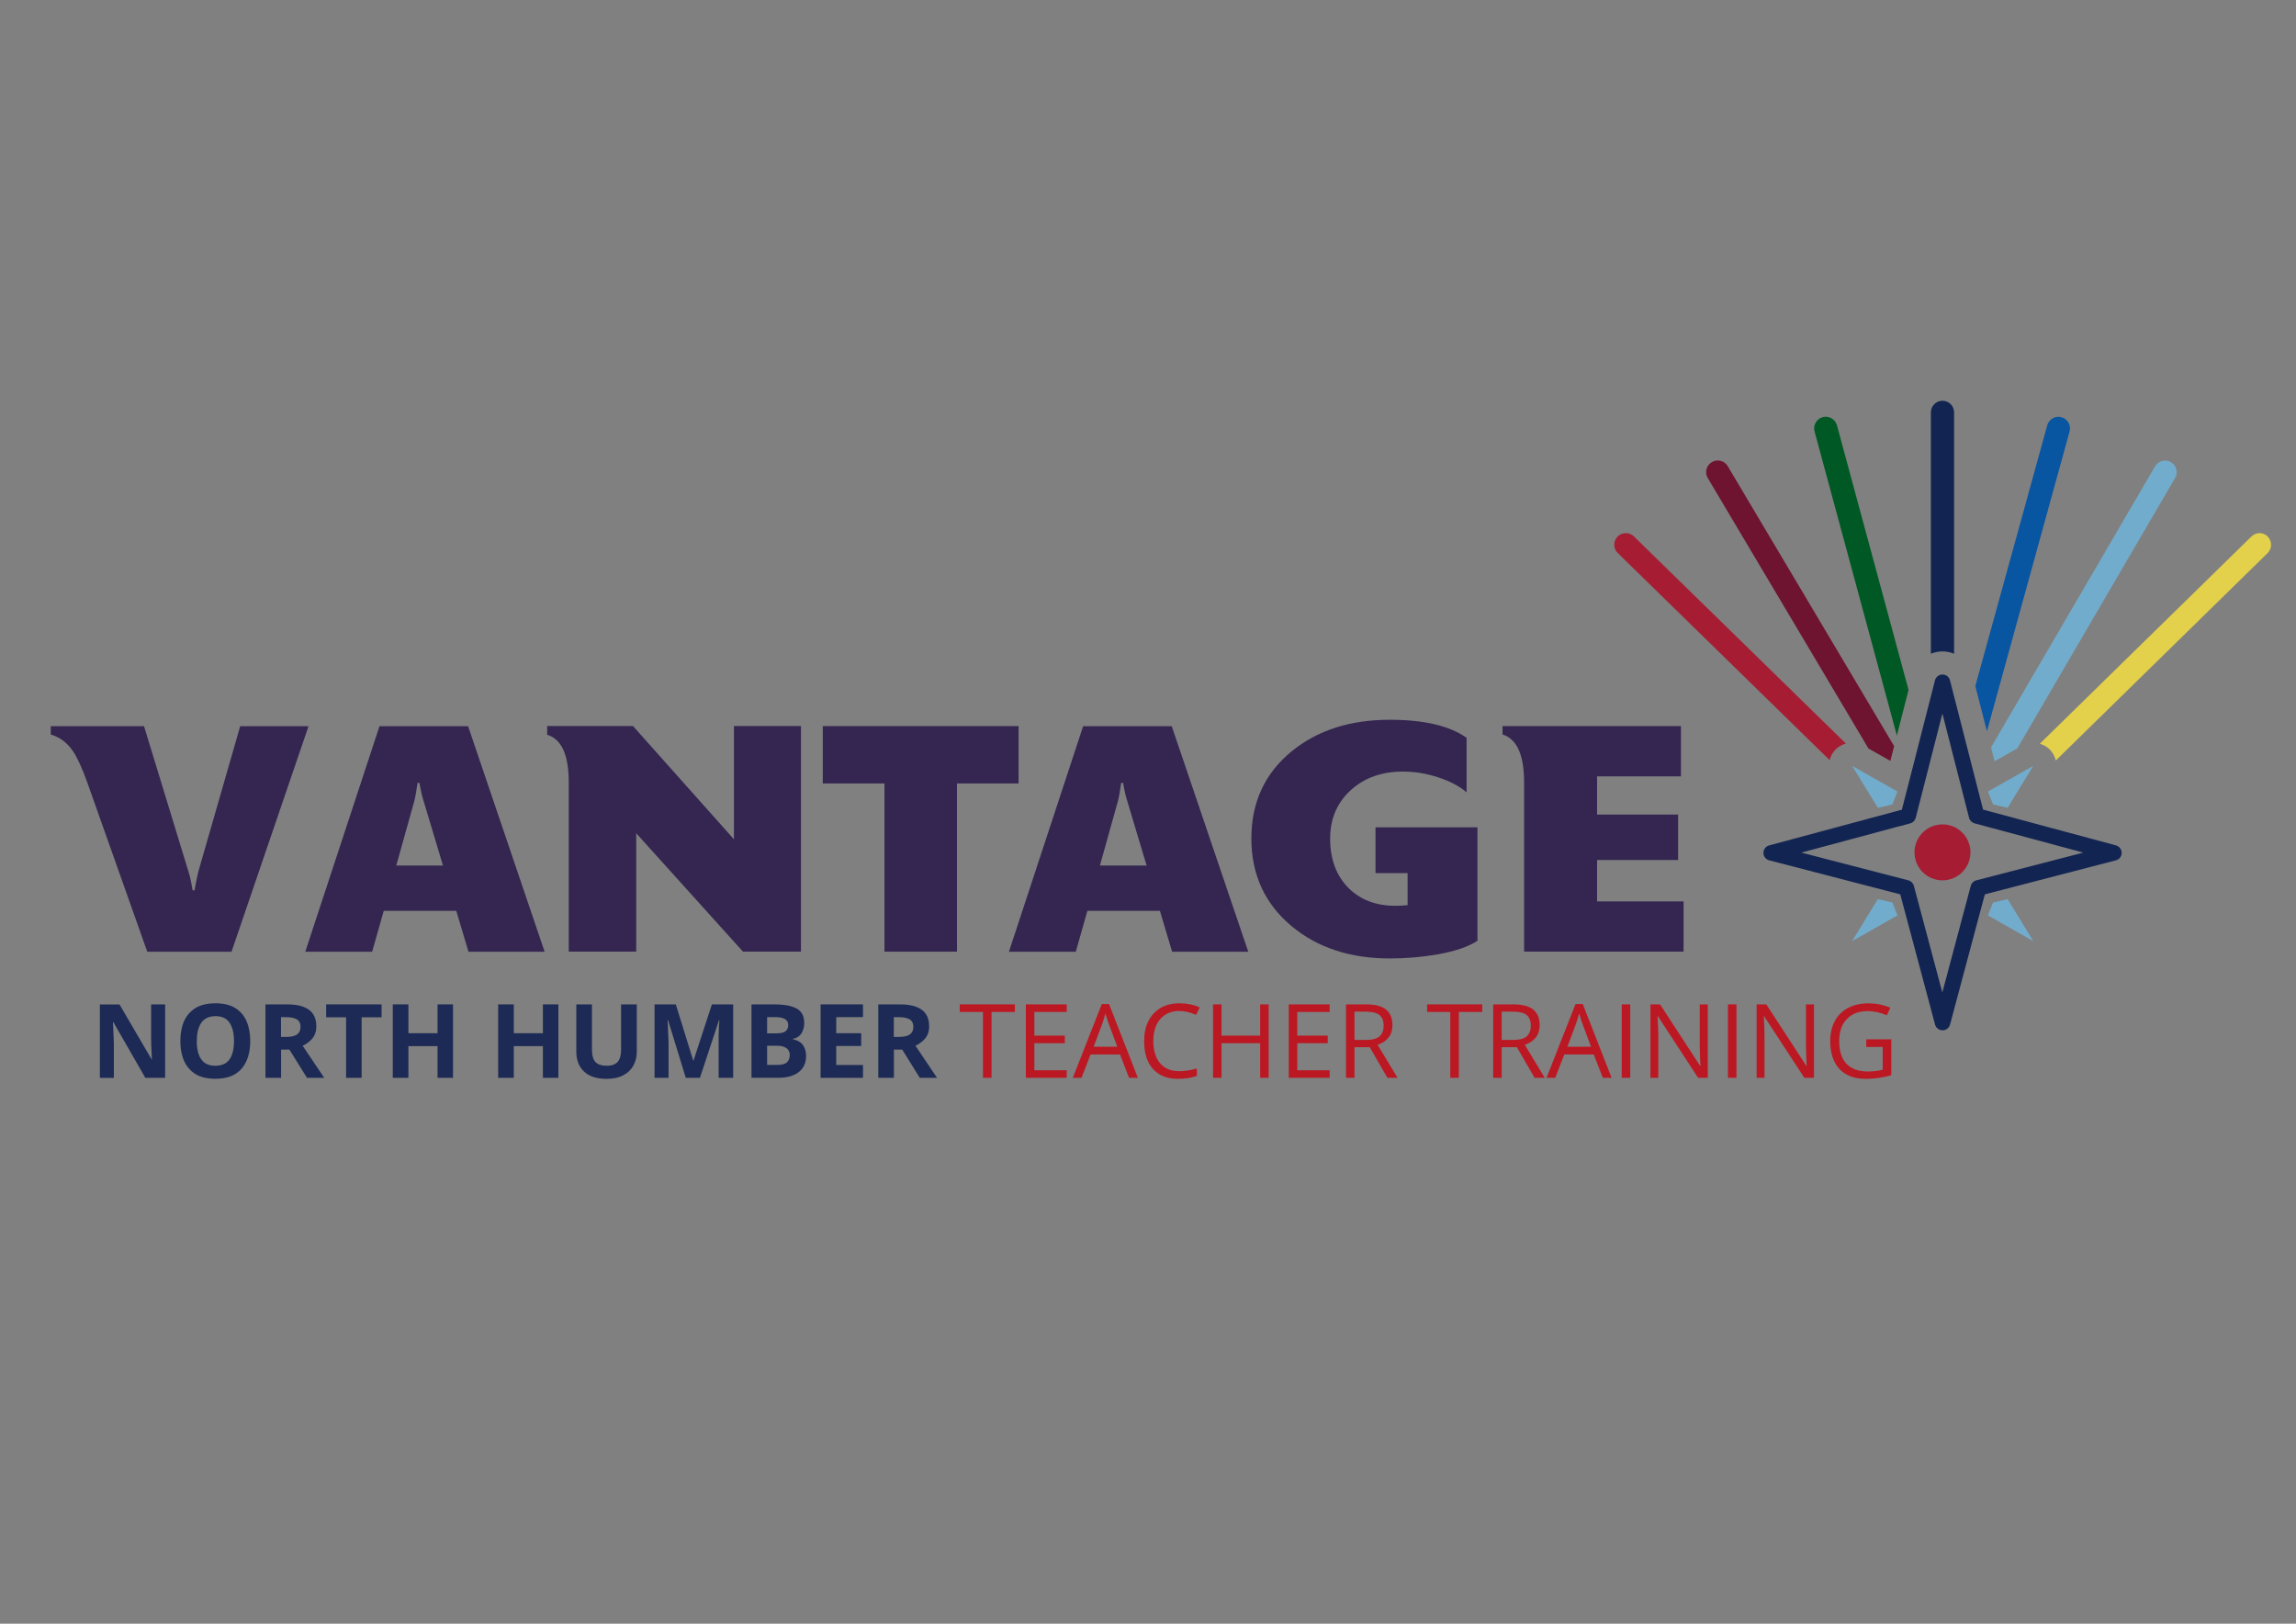 <?xml version="1.0" encoding="UTF-8"?>
<svg xmlns="http://www.w3.org/2000/svg" viewBox="0 0 297 210">
  <rect x="0" y="0" width="297" height="210" fill="#808080" stroke="none"/>
  <defs>
    <style>
      .cls-1 {
        fill: none;
      }

      .cls-2 {
        fill: #005825;
      }

      .cls-3 {
        fill: #e3d04b;
      }

      .cls-4 {
        fill: #fff;
      }

      .cls-5 {
        fill: #72accc;
      }

      .cls-6 {
        fill: #342651;
      }

      .cls-7 {
        fill: #bc1823;
      }

      .cls-8 {
        fill: #a61d33;
      }

      .cls-9 {
        fill: #122452;
      }

      .cls-10 {
        fill: #0855a2;
      }

      .cls-11 {
        fill: #1c2a55;
      }

      .cls-12 {
        fill: #6e1330;
      }
    </style>
  </defs>
  <g id="Layer_1" data-name="Layer 1">
    <path class="cls-6" d="m39.91,93.92l-9.96,29.17h-10.9l-7.77-21.92c-.67-1.86-1.28-3.19-1.83-4-.75-1.11-1.71-1.83-2.88-2.17v-1.08h12.06l5.79,18.94c.17.53.33,1.29.5,2.29h.25c.08-.53.23-1.3.46-2.33l5.44-18.9h8.83Z"/>
    <path class="cls-6" d="m57.3,111.94l-2.5-8.33c-.2-.61-.38-1.4-.54-2.35h-.25c-.14,1.02-.28,1.8-.42,2.35l-2.33,8.33h6.04Zm13.15,11.15h-9.85l-1.58-5.29h-9.38l-1.5,5.29h-8.65l9.6-29.17h11.46l9.9,29.17Z"/>
    <path class="cls-6" d="m103.61,123.08h-7.5l-13.81-15.31v15.31h-8.73v-21.92c0-3.53-.93-5.57-2.79-6.13v-1.13h11.1l13.06,14.65v-14.65h8.67v29.17Z"/>
    <path class="cls-6" d="m131.77,101.33h-7.98v21.75h-9.38v-21.75h-7.98v-7.42h25.33v7.42Z"/>
    <path class="cls-6" d="m148.32,111.94l-2.5-8.33c-.2-.61-.38-1.4-.54-2.35h-.25c-.14,1.02-.28,1.8-.42,2.35l-2.33,8.33h6.04Zm13.15,11.15h-9.85l-1.58-5.29h-9.38l-1.5,5.29h-8.65l9.6-29.17h11.46l9.9,29.17Z"/>
    <path class="cls-6" d="m191.12,121.67c-1.11.75-2.81,1.33-5.08,1.75-2.06.36-4.15.54-6.27.54-5.11,0-9.34-1.39-12.69-4.17-3.47-2.9-5.21-6.69-5.21-11.35s1.73-8.41,5.21-11.27c3.34-2.72,7.57-4.08,12.69-4.08,4.43,0,7.74.78,9.94,2.33v7.06c-.86-.76-2.06-1.4-3.6-1.92-1.54-.51-3.08-.77-4.63-.77-2.7,0-4.92.78-6.67,2.33-1.83,1.63-2.75,3.74-2.75,6.35s.78,4.75,2.33,6.33c1.55,1.57,3.59,2.35,6.13,2.35.53,0,1.05-.03,1.56-.08v-4.15h-4.15v-5.92h13.19v14.65Z"/>
    <path class="cls-6" d="m217.78,123.08h-20.63v-21.92c0-3.53-.93-5.58-2.79-6.17v-1.08h23.08v6.5h-10.85v4.94h10.48v5.88h-10.48v5.35h11.19v6.5Z"/>
    <path class="cls-7" d="m128.25,139.4h-1.1v-8.52h-3v-.98h7.13v.98h-3.02v8.52Z"/>
    <path class="cls-7" d="m137.99,139.4h-5.29v-9.5h5.29v.98h-4.19v3.06h3.94v.98h-3.94v3.5h4.19v.98Z"/>
    <path class="cls-7" d="m146.05,139.4l-1.17-3.02h-3.81l-1.17,3.02h-1.13l3.75-9.54h.94l3.73,9.54h-1.15Zm-1.52-4.02l-1.1-2.94c-.14-.38-.29-.83-.44-1.38-.1.42-.24.88-.42,1.38l-1.1,2.94h3.06Z"/>
    <path class="cls-7" d="m152.57,130.75c-1.04,0-1.87.35-2.48,1.04-.6.7-.9,1.65-.9,2.85s.29,2.2.88,2.88c.58.68,1.41,1.02,2.48,1.02.67,0,1.42-.11,2.27-.35v.96c-.66.25-1.47.38-2.44.38-1.39,0-2.47-.42-3.23-1.27-.77-.84-1.15-2.05-1.15-3.63,0-.97.18-1.82.54-2.56.38-.73.9-1.3,1.58-1.71.69-.4,1.51-.6,2.46-.6s1.85.18,2.6.54l-.46.96c-.72-.33-1.45-.5-2.17-.5Z"/>
    <path class="cls-7" d="m164.11,139.4h-1.1v-4.48h-5v4.48h-1.1v-9.5h1.1v4.04h5v-4.04h1.1v9.5Z"/>
    <path class="cls-7" d="m172,139.4h-5.29v-9.5h5.29v.98h-4.19v3.06h3.94v.98h-3.94v3.5h4.19v.98Z"/>
    <path class="cls-7" d="m175.21,135.44v3.96h-1.1v-9.5h2.6c1.17,0,2.03.22,2.58.67.55.45.83,1.12.83,2.02,0,1.25-.64,2.1-1.92,2.54l2.58,4.27h-1.31l-2.29-3.96h-1.98Zm0-.94h1.5c.79,0,1.36-.15,1.73-.46.36-.32.54-.78.54-1.4s-.19-1.09-.56-1.38c-.36-.28-.95-.42-1.77-.42h-1.44v3.65Z"/>
    <path class="cls-7" d="m188.7,139.4h-1.1v-8.52h-3v-.98h7.13v.98h-3.02v8.52Z"/>
    <path class="cls-7" d="m194.25,135.44v3.96h-1.1v-9.5h2.6c1.17,0,2.03.22,2.58.67.55.45.83,1.12.83,2.02,0,1.25-.64,2.1-1.92,2.54l2.58,4.27h-1.31l-2.29-3.96h-1.98Zm0-.94h1.5c.79,0,1.36-.15,1.73-.46.36-.32.54-.78.54-1.4s-.19-1.09-.56-1.38c-.36-.28-.95-.42-1.77-.42h-1.44v3.65Z"/>
    <path class="cls-7" d="m207.33,139.4l-1.17-3.02h-3.81l-1.17,3.02h-1.13l3.75-9.54h.94l3.73,9.54h-1.15Zm-1.52-4.02l-1.1-2.94c-.14-.38-.29-.83-.44-1.38-.1.42-.24.88-.42,1.38l-1.1,2.94h3.06Z"/>
    <path class="cls-7" d="m209.78,139.4v-9.5h1.1v9.5h-1.1Z"/>
    <path class="cls-7" d="m220.91,139.4h-1.25l-5.21-7.98h-.04c.07.95.1,1.81.1,2.58v5.4h-1.02v-9.5h1.25l5.17,7.94h.06c-.02-.11-.04-.48-.06-1.13-.03-.64-.04-1.09-.04-1.35v-5.46h1.04v9.5Z"/>
    <path class="cls-7" d="m223.52,139.4v-9.5h1.1v9.5h-1.1Z"/>
    <path class="cls-7" d="m234.65,139.4h-1.25l-5.21-7.98h-.04c.07.95.1,1.81.1,2.58v5.4h-1.02v-9.5h1.25l5.17,7.94h.06c-.02-.11-.04-.48-.06-1.13-.03-.64-.04-1.09-.04-1.35v-5.46h1.04v9.5Z"/>
    <path class="cls-7" d="m241.42,134.42h3.23v4.63c-.5.16-1.02.27-1.54.35-.52.08-1.11.13-1.79.13-1.45,0-2.57-.42-3.38-1.27-.79-.86-1.19-2.06-1.19-3.6,0-.98.19-1.84.58-2.58.4-.75.97-1.32,1.71-1.71.75-.4,1.63-.6,2.65-.6s1.96.19,2.83.56l-.44.98c-.86-.36-1.69-.54-2.48-.54-1.16,0-2.06.35-2.71,1.04-.66.68-.98,1.64-.98,2.85,0,1.28.31,2.25.94,2.92s1.55,1,2.77,1c.65,0,1.29-.07,1.92-.23v-2.94h-2.13v-.98Z"/>
    <path class="cls-11" d="m21.36,139.4h-2.56l-4.13-7.19h-.06c.01.29.03.59.04.9.01.31.03.61.04.92.01.29.03.59.04.9v4.48h-1.81v-9.5h2.54l4.15,7.1h.04c-.02-.29-.03-.58-.04-.88-.02-.29-.03-.57-.04-.85,0-.29-.01-.58-.02-.88v-4.5h1.81v9.5Z"/>
    <path class="cls-11" d="m32.37,134.63c0,.74-.09,1.41-.27,2-.18.6-.46,1.12-.83,1.56-.36.43-.83.77-1.4,1-.57.22-1.24.33-2.02.33s-1.45-.11-2.02-.33c-.56-.23-1.02-.57-1.4-1-.38-.44-.66-.96-.83-1.56-.18-.59-.27-1.26-.27-2,0-.98.16-1.84.48-2.56.33-.73.83-1.3,1.5-1.71.67-.4,1.52-.6,2.56-.6s1.88.2,2.54.6c.67.41,1.16.97,1.48,1.71.32.72.48,1.58.48,2.56Zm-6.92,0c0,.67.08,1.24.25,1.73.17.47.42.84.77,1.1.36.25.82.38,1.38.38s1.03-.13,1.4-.38c.36-.26.61-.63.77-1.1.17-.48.25-1.06.25-1.73,0-.98-.19-1.76-.56-2.33-.38-.58-.99-.88-1.83-.88-.57,0-1.04.14-1.4.4-.35.25-.6.62-.77,1.1-.17.47-.25,1.04-.25,1.71Z"/>
    <path class="cls-11" d="m37.1,129.9c.86,0,1.57.1,2.13.31.57.21.99.52,1.27.94.28.42.42.95.42,1.58,0,.45-.08.83-.25,1.17-.17.32-.39.59-.67.81-.27.22-.55.41-.85.54l2.79,4.15h-2.23l-2.27-3.65h-1.08v3.65h-2.02v-9.5h2.77Zm-.15,1.65h-.6v2.56h.65c.67,0,1.15-.11,1.44-.33.29-.22.44-.55.44-.98s-.16-.76-.48-.96c-.31-.19-.79-.29-1.44-.29Z"/>
    <path class="cls-11" d="m46.77,139.4h-2v-7.83h-2.58v-1.67h7.17v1.67h-2.58v7.83Z"/>
    <path class="cls-11" d="m58.6,139.4h-2v-4.1h-3.77v4.1h-2.02v-9.5h2.02v3.73h3.77v-3.73h2v9.5Z"/>
    <path class="cls-11" d="m72.23,139.4h-2v-4.1h-3.77v4.1h-2.02v-9.5h2.02v3.73h3.77v-3.73h2v9.5Z"/>
    <path class="cls-11" d="m82.37,129.9v6.15c0,.66-.15,1.24-.44,1.77-.29.53-.73.95-1.31,1.25-.58.31-1.31.46-2.19.46-1.27,0-2.23-.32-2.9-.96-.66-.64-.98-1.48-.98-2.54v-6.13h2.02v5.81c0,.79.16,1.35.48,1.67.32.31.79.46,1.42.46.44,0,.8-.07,1.08-.23.28-.15.48-.38.6-.69.13-.32.19-.73.19-1.23v-5.79h2.02Z"/>
    <path class="cls-11" d="m88.71,139.4l-2.29-7.46h-.06c.01.18.03.45.04.81.01.35.03.72.04,1.13.03.41.04.77.04,1.1v4.42h-1.81v-9.5h2.75l2.25,7.27h.04l2.38-7.27h2.75v9.5h-1.88v-5.52c.01-.4.03-.78.04-1.13.03-.34.05-.61.06-.79h-.06l-2.46,7.44h-1.83Z"/>
    <path class="cls-11" d="m97.21,129.9h2.96c1.26,0,2.22.18,2.88.54.65.35.98.97.98,1.85,0,.36-.06.69-.17.98-.11.29-.28.54-.5.73-.22.18-.49.3-.79.35v.06c.32.07.6.18.85.33.25.16.45.39.6.69.17.31.25.71.25,1.21,0,.57-.15,1.06-.44,1.48-.28.41-.68.72-1.21.94-.52.22-1.14.33-1.85.33h-3.56v-9.5Zm2.02,3.75h1.17c.58,0,.98-.09,1.21-.27.23-.18.35-.45.35-.81s-.14-.61-.42-.77c-.27-.17-.68-.25-1.25-.25h-1.06v2.1Zm0,1.6v2.48h1.31c.61,0,1.03-.11,1.27-.35.23-.23.35-.55.35-.94,0-.23-.06-.44-.17-.6-.1-.18-.27-.32-.52-.42-.24-.11-.57-.17-1-.17h-1.25Z"/>
    <path class="cls-11" d="m111.63,139.4h-5.48v-9.5h5.48v1.65h-3.46v2.08h3.23v1.65h-3.23v2.46h3.46v1.67Z"/>
    <path class="cls-11" d="m116.37,129.9c.86,0,1.57.1,2.13.31.57.21.99.52,1.27.94.28.42.42.95.42,1.58,0,.45-.08.83-.25,1.17-.17.32-.39.59-.67.81-.27.22-.55.41-.85.54l2.79,4.15h-2.23l-2.27-3.65h-1.08v3.65h-2.02v-9.5h2.77Zm-.15,1.65h-.6v2.56h.65c.67,0,1.15-.11,1.44-.33.29-.22.44-.55.44-.98s-.16-.76-.48-.96c-.31-.19-.79-.29-1.44-.29Z"/>
  </g>
  <g id="Layer_2" data-name="Layer 2">
    <g>
      <path class="cls-1" d="m254.72,105.78l-3.43-13.41s-.02,0-.02,0-.02,0-.02,0l-3.43,13.41c-.09.35-.36.62-.71.72l-1.4.38c-.08.02-.14.06-.22.08l-.65.15-11.8,3.17,13.85,3.59c.35.09.62.36.71.71l3.68,13.79,3.68-13.79c.09-.35.37-.62.71-.71l13.85-3.59-12.27-3.3-.11-.03s-.03-.01-.04-.01l-1.65-.44c-.35-.09-.62-.37-.71-.72Zm-3.46,8.08c-2,0-3.62-1.62-3.62-3.62s1.62-3.62,3.62-3.62,3.62,1.62,3.62,3.62-1.62,3.62-3.62,3.62Z"/>
      <path class="cls-3" d="m293.36,69.4c-.58-.59-1.53-.6-2.12-.02l-27.38,26.81c.49.14.95.4,1.32.78.38.4.63.88.75,1.39l27.4-26.83c.59-.58.6-1.53.02-2.12Z"/>
      <path class="cls-5" d="m260.96,96.77l20.4-34.95c.42-.72.18-1.63-.54-2.05-.71-.42-1.63-.18-2.05.54l-21.22,36.36.46,1.78,2.96-1.67Z"/>
      <path class="cls-10" d="m267.71,55.8c.22-.8-.25-1.62-1.05-1.84-.79-.22-1.62.25-1.84,1.05l-9.3,33.72,1.5,5.85,10.69-38.77Z"/>
      <path class="cls-9" d="m252.77,84.55v-31.22c0-.83-.67-1.5-1.5-1.5s-1.5.67-1.5,1.5v31.22c.47-.19.97-.3,1.5-.3s1.03.11,1.5.3Z"/>
      <path class="cls-2" d="m237.62,55.01c-.22-.8-1.04-1.27-1.84-1.06-.8.22-1.27,1.04-1.06,1.84l10.65,39.34,1.51-5.9-9.26-34.23Z"/>
      <path class="cls-8" d="m238.78,96.17l-27.42-26.79c-.59-.58-1.54-.57-2.12.02-.58.59-.57,1.54.02,2.12l27.41,26.79c.13-.49.37-.96.75-1.35.38-.4.86-.65,1.36-.79Z"/>
      <path class="cls-12" d="m245.02,96.51l-21.53-36.22c-.42-.71-1.34-.95-2.06-.52-.71.42-.95,1.34-.52,2.06l20.79,34.98,2.83,1.6.48-1.89Z"/>
      <path class="cls-4" d="m257.24,106.98l-.15-.04s.03.01.04.01l.11.03Z"/>
      <path class="cls-9" d="m273.69,109.33l-17.17-4.62-2.26-8.83-.34-1.33-1.15-4.49-.53-2.07c-.11-.44-.51-.75-.97-.75s-.86.31-.97.75l-.53,2.07-1.29,5.05-1.06,4.15-.23.89-.76,2.96-.41,1.61-17.17,4.62c-.44.12-.74.52-.74.97,0,.45.31.85.75.96l16.95,4.4,4.5,16.84c.12.44.51.74.97.74s.85-.3.97-.74l4.5-16.84,16.95-4.4c.44-.11.75-.51.75-.96,0-.45-.3-.85-.74-.97Zm-27.99-2.46l1.4-.38c.35-.09.62-.37.71-.72l3.43-13.41s.02,0,.02,0,.02,0,.02,0l3.43,13.41c.09.35.36.62.71.72l1.65.44.15.04,12.27,3.3-13.85,3.59c-.35.09-.62.36-.71.71l-3.68,13.79-3.68-13.79c-.09-.35-.37-.62-.71-.71l-13.85-3.59,11.8-3.17.88-.24Z"/>
      <path class="cls-8" d="m251.27,106.62c-2,0-3.62,1.62-3.62,3.62s1.62,3.62,3.62,3.62,3.62-1.62,3.62-3.62-1.62-3.62-3.62-3.62Z"/>
      <path class="cls-5" d="m245.02,102.39l-.23-.39-1.03-.58h0s-2.9-1.64-2.9-1.64l-1.28-.73.77,1.25,2.56,4.18,1.88-.44.52-1.3c-.11-.1-.21-.21-.29-.34Z"/>
      <path class="cls-5" d="m244.79,102l.23.39c.08.13.18.24.29.34l.14-.36-.66-.38Z"/>
      <polygon class="cls-5" points="258.78 101.45 257.15 102.37 257.81 104.04 259.7 104.48 260.75 102.75 263.02 99.05 258.78 101.45"/>
      <polygon class="cls-5" points="260.6 117.76 260.6 117.76 259.7 116.29 257.81 116.73 257.15 118.39 258.85 119.36 263.02 121.72 260.6 117.76"/>
      <polygon class="cls-5" points="244.79 116.73 242.9 116.29 239.58 121.72 245.45 118.39 244.79 116.73"/>
    </g>
  </g>
</svg>